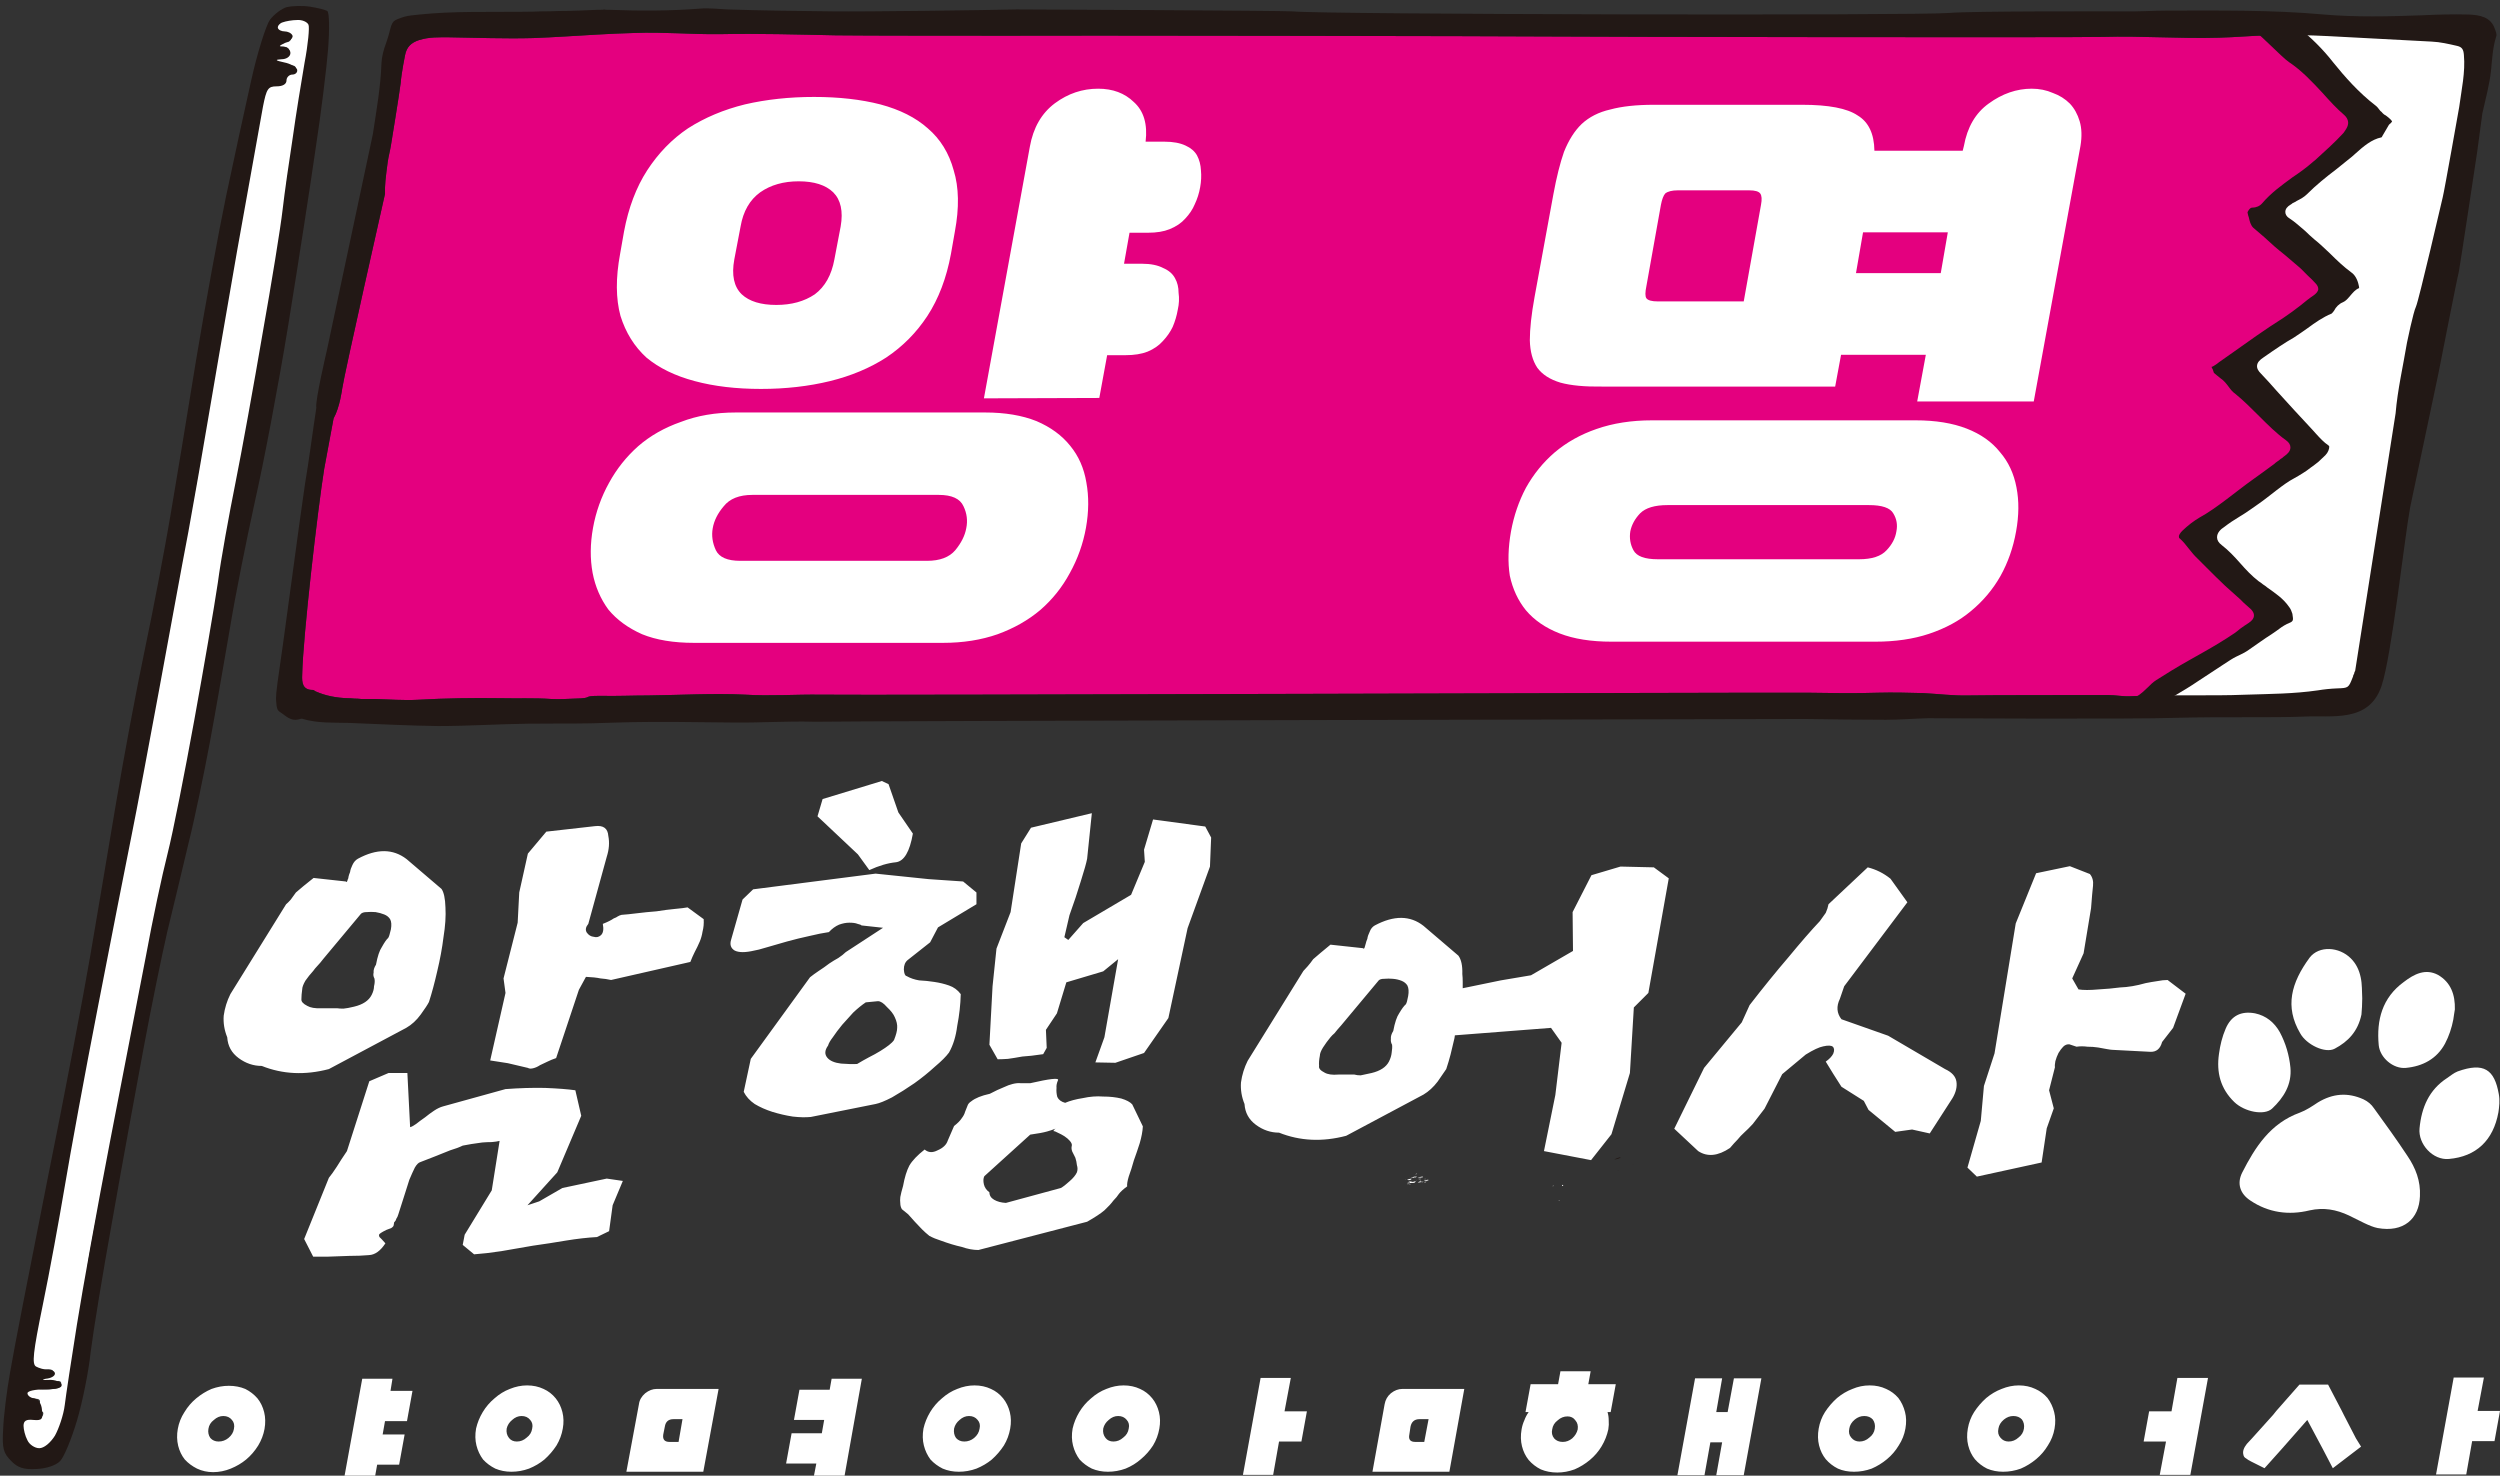 <svg version="1.2" xmlns="http://www.w3.org/2000/svg" viewBox="0 0 637 376" width="637" height="376">
	<rect x="0" y="0" width="637" height="376" fill="#333333" stroke="none"/>
	<title>양명 암행어사 로고-svg</title>
	<style>
		.s0 { fill: #ffffff } 
		.s1 { fill: #221815 } 
		.s2 { fill: #e4007f } 
	</style>
	<path id="Layer" class="s0" d="m6.4 358.2c-0.1 0.6 0.2 0.8 0.5 0.9q0.3 0.2 0.7 0.3 0.3 0.1 0.7 0.2 0.4 0 0.8 0 0.3 0 0.7 0c0.8-0.1 1.4 0 1.2 0.8-0.2 0.8-0.8 1-1.6 0.9q-1.2-0.1-2.3-0.3c-1.4-0.2-1.6-0.1-1.8 1.1-0.2 0.6-0.4 1.3 0 1.8 0.6 0.7 0.6 1.6 0.9 2.4q0.3 1 0.9 2.1c1.1 1.6 4.9 1.3 6.3-0.5 1.4-1.7 2.2-3.5 2.7-5.4 0.7-3 1.1-6 1.4-9q0.3-2.7 0.8-5.4 1.5-8.6 3-17.1c0.7-3.7 0.7-7.3 1.4-10.9 0.9-4.4 1.5-8.8 2.6-13.2 0.9-3.8 8.7-41.6 9-45.5 0.1-2.4 0.6-4.8 1-7.2 1.2-6.5 3.2-13 4-19.5 1-6.9 2.9-13.7 4.7-20.6 0.8-3.2 1.6-6.4 2.2-9.5 1.4-6.9 4.9-27.3 6.2-34.1 1.1-6.1 2.5-15.1 3.5-21.2 0.5-3.3 1.2-11 2.1-14.2 1.4-5.8 1.9-11.5 3.6-17.2 0.5-1.7 0.8-3.3 1-5 0.7-6.4 1.9-12.8 3.2-19.2 1.4-6.5 5.9-33 6.8-39.5 0.4-2.7 0.3-5.3 0.5-8 0.2-1.8 0.8-3.6 1.2-5.5 0.7-4.4 1.5-8.9 1.9-13.3 0.4-4.6 1.7-9.2 2.3-13.8 0.2-1.9 0.9-3.7 0.8-5.6 0-1.4-0.1-2.5-1.3-2.9-1.7-0.6-3.6-0.7-5.5-0.2-1 0.2-2.5 2.4-2.3 3.2 0.2 0.3 0.5 0.4 0.9 0.5q0.9 0 1.9 0.1c0.9 0 1.4 0.4 1.2 1.2-0.3 0.8-1 1-1.8 0.8-0.5-0.2-1-0.3-1.5-0.4-0.4 0-0.9-0.1-1.1 0.4-0.2 0.5 0.1 0.7 0.5 0.9 0.5 0.3 1.2 0.3 1.9 0.3 1.1 0 1.7 0.6 1.5 1.5-0.3 1.1-1.3 0.8-2.1 0.8q-0.5 0-1.1-0.1c-1-0.1-1.3 0.4-1.4 1.2q-0.1 0.9 0.9 1.2c1.3 0.4 2.6 0.3 4 0.2 0.8-0.1 1.5 0.1 1.4 1 0 0.8-0.8 1-1.6 1.2-0.7 0.1-1.3 0-2-0.2q-1-0.2-2.1-0.4c-0.3-0.1-0.7-0.2-1 0.2-0.3 0.5 0.1 0.7 0.5 0.8 0.8 0.3 1.8 0.2 2.6 0.3 0.7 0.1 1 0.4 0.8 1-0.1 0.6-0.6 0.8-1.2 0.8q-0.3 0-0.5-0.1-0.3 0-0.6 0-0.3-0.1-0.5-0.1-0.3 0-0.6-0.1c-0.8-0.1-1.3 0.1-1.4 0.9q-0.1 0.4-0.2 0.9c-1.4 4.9-2 9.7-2.8 14.5-1.1 6-2.4 12-3.2 18-0.6 4.4-1.6 8.8-2.3 13.2-1.2 7.6-6.3 35.2-7.9 42.8-0.1 0.7-0.2 1.3-0.2 1.9-0.3 6.2-1.6 12.4-2.8 18.5-0.7 3.3-1.6 6.5-2.1 9.8-1 7.2-3.7 21.6-5.2 28.8-1.1 5.3-4.3 24.3-5.5 29.6-1.1 5.1-1.5 10.2-3.2 15.3-0.7 2.4-1.2 4.8-1.4 7.2-0.7 6.9-2.5 13.8-3.7 20.6-0.8 4.2-1.9 8.4-2.7 12.6-1 5.2-8.3 44.4-9.2 49.5-0.3 2.2-0.6 4.4-1 6.5-0.1 0.5-0.4 3.2-0.6 3.9-0.6 3.5-1.3 7.1-2 10.7-1.3 6.6-3.1 13.3-4.1 20-0.3 1.7 0.1 2.3 2 2.6 0.9 0.2 1.8 0.1 2.7 0 0.8 0 1.3 0.3 1.2 1-0.2 0.7-0.7 1-1.5 1-1.2 0-2.4-0.1-3.5-0.3-0.4-0.1-0.8-0.3-1.3 0.3 0.7 0.9 1.9 1.1 3.2 1.1 1.3-0.1 2.6 0.3 4-0.1 0.5-0.1 1.1 0 1.1 0.6 0.1 0.5-0.3 1-0.9 1.2-0.4 0.1-0.8 0.2-1.2 0.2-1.8 0.3-3.6 0.1-5.3-0.2-1.4-0.3-1.6-0.2-1.6 1.1-0.1 0.8 0.3 1.3 1.2 1.4q0.7 0.1 1.3 0.2c0.9 0 1.3 0.4 1 1.2-0.2 0.8-0.9 0.6-1.5 0.6-0.7-0.1-1.4-0.3-2.2 0z"/>
	<path id="Path 0" fill-rule="evenodd" class="s1" d="m79 1.7c1.9 0.3 3.9 0.8 4.4 1.1 0.5 0.4 0.6 4.5 0.2 9.7-0.4 5-1.8 16.4-3.2 25.5-1.3 9.1-4.4 29.1-6.9 44.5-2.5 15.4-6.4 35.9-8.6 45.5-2.1 9.6-5 24-6.3 32-1.4 8-3.6 21-5.1 29-1.5 8-3.9 19.7-5.5 26-1.5 6.3-3.9 16.4-5.4 22.5-1.4 6.1-4.1 19.3-6 29.5-1.9 10.2-5.5 29.8-7.9 43.5-2.5 13.8-5 29.1-5.6 34-0.5 4.9-2.1 12.8-3.5 17.5-1.4 4.7-3.3 9.3-4.3 10.3-1.1 1.1-3.5 1.9-6 2-3.2 0.2-4.8-0.3-6.5-2.1-1.9-1.9-2.3-3.1-2-8 0.1-3.1 0.9-9.8 1.8-14.7 0.8-4.9 5.1-26.8 9.4-48.5 4.4-21.7 9.3-47.6 11-57.5 1.7-9.9 4.6-27.2 6.5-38.5 1.9-11.3 5.2-29.1 7.4-39.5 2.2-10.4 5.1-25.8 6.5-34 1.4-8.3 4.4-26.3 6.6-40 2.3-13.8 5.7-32.4 7.6-41.5 1.9-9.1 4.8-22.3 6.4-29.5 1.6-7.2 3.8-14.1 4.8-15.5 1-1.3 2.9-2.8 4.3-3.2 1.3-0.3 4-0.4 5.9-0.1zm-8.2 5.4c0.1 0.5 0.9 0.9 1.7 0.9 0.8 0 1.7 0.4 2 1 0.3 0.5-0.5 1.4-1.8 1.9-1.7 0.8-1.8 1-0.5 1 1 0.1 1.8 0.8 1.8 1.6 0 0.9-1 1.6-2.3 1.6-1.7 0.1-1.6 0.3 0.7 0.8 1.6 0.3 3.1 1.2 3.3 1.8 0.2 0.7-0.4 1.3-1.2 1.3-0.8 0-1.5 0.7-1.5 1.5 0 0.9-0.9 1.5-2.5 1.5-2.2 0-2.6 0.6-3.5 5.2-0.5 2.9-3.5 19.5-6.6 36.8-3 17.3-6.4 36.9-7.5 43.5-1.1 6.6-3.3 19.2-4.9 28-1.7 8.8-5 27-7.5 40.5-2.5 13.5-5.6 30.1-7 37-1.4 6.9-5.2 26.3-8.5 43.3-3.3 16.9-7.1 37.6-8.5 46-1.4 8.3-3.9 22-5.6 30.2-2.5 12.2-2.8 15.1-1.7 15.7 0.7 0.4 2.1 0.8 3 0.8 1 0 1.8 0.4 1.8 1 0 0.6-1 1.2-2.3 1.3-1.2 0.2-0.9 0.4 0.7 0.3 1.6-0.1 3.1 0.5 3.3 1.2 0.2 0.8-1.1 1.2-4.2 1.2-2.5 0-4.5 0.4-4.5 1 0 0.6 0.8 1.2 1.7 1.3 1.1 0.2 1.9 1.4 2 3 0.3 2.3 0 2.7-2.2 2.5-1.8-0.2-2.5 0.2-2.5 1.5 0 0.9 0.4 2.6 1 3.7 0.5 1.1 1.9 2 3 2 1.2 0 2.8-1.3 4-3.2 1-1.8 2.2-5.3 2.5-7.8 0.3-2.5 1.7-11.7 3.1-20.5 1.4-8.8 5.2-29.9 8.5-47 3.3-17.1 7.4-38.2 9.1-47 1.6-8.8 4.1-20.5 5.5-26 1.4-5.5 4.4-20.8 6.8-34 2.4-13.2 5.1-28.9 6-35 0.8-6.1 2.9-17.5 4.5-25.5 1.6-8 4.7-25.1 6.9-38 2.3-12.9 4.6-27.1 5.1-31.5 0.5-4.4 1.7-12.7 2.6-18.5 0.8-5.8 2.2-14.3 3-19 0.9-4.7 1.3-9.1 1-9.7-0.3-0.7-1.6-1.3-2.9-1.2-1.2 0-2.9 0.3-3.7 0.6-0.7 0.2-1.3 0.9-1.2 1.4z"/>
	<path id="Layer" class="s2" d="m615.6 78.1c0.7-1.5 6.8-27.8 6.8-27.8 0.4-1.5 4.2-23 4.2-23 0.6-4.5 1.6-8.9 1.2-13.3-0.1-1.3-0.4-2-1.7-2.3-2.2-0.5-4.3-1-6.5-1.1q-13.2-0.7-26.4-1.4-7.6-0.4-15.3-0.2c-4.2 0.1-8.3 0.5-12.5 0.6-10 0.3-19.7-0.5-29.7-0.2-7.9 0.2-132.4 0-140.3-0.1-7.5-0.1-131.4-0.3-138.9-0.2-7 0-36.6 0-43.5-0.1-9.8-0.2-19.6-0.5-29.5-0.3-7.3 0.1-14.5-0.6-21.9-0.3-6.1 0.2-3.2 0.1-9.3 0.4-5.5 0.3-11 0.7-16.5 0.9-7.2 0.2-14.3-0.1-21.4-0.2-2.5 0-5-0.1-7.6 0.7-2.1 0.7-3.2 1.8-3.6 3.9 0 0-0.9 4.4-1.1 7-0.3 2.6-2.5 16-2.5 16-0.2 1.3-0.6 2.7-0.8 4.1 0 0-0.7 5-0.7 6.6v1.6c0 0-10.5 46.5-10.9 49.6 0 0-0.6 4.8-2.2 7.6l-2.4 12.9c-1.6 10-5.4 42.6-5.6 52.4-0.1 2.1 0.1 3.9 2.7 3.9 0.3 0 0.5 0.3 0.8 0.4 2.5 1.1 5.2 1.6 8 1.7q0.9 0 1.8 0.1 0.9 0 1.7 0.1 0.9 0 1.8 0 0.9 0 1.8 0c3.6 0.1 7.2 0.4 10.9 0.2 7.1-0.4 14.1-0.5 21-0.4 4.3 0.1 8.7-0.1 12.9 0.2 2 0.1 4.1 0 6.1-0.1 5.2-0.1 1.3-0.7 6.5-0.7 4.1 0.1 8.2-0.1 12.3-0.1 8.2-0.1 16.5-0.6 24.6-0.2 6.4 0.4 12.9-0.1 19.3 0 7.2 0.2 243.9-0.6 251.1-0.5 6.1 0.1 12.2 0.2 18.3 0 3.8-0.1 7.6 0 11.4 0.1 3.9 0.2 7.7 0.7 11.6 0.6 3.1-0.1 32.6-0.1 35.7-0.1 1.8 0 3.6 0.4 5.5 0.3 9.9-0.5 19.7 0 29.6-0.4 6-0.2 12-0.2 18.2-1.1q2.4-0.4 4.9-0.5c2.9-0.1 2.9-0.1 4-2.9q0.1-0.2 0.1-0.4 0.1-0.2 0.2-0.4 0.1-0.2 0.1-0.4 0.1-0.2 0.2-0.4l10.3-65.6c0.5-6 1.9-12 2.9-18 0 0 1.6-7.8 2.3-9.2z"/>
	<path id="Layer" class="s0" d="m577.2 4.4c0 0 52.3 3.1 54.1 3.3 1.7 0.1-5.2 32.5-5.2 32.5l-27.1 138.3-23.1 2.5-32-0.6 35.6-23.3-4.8-7.9-14.6-13.1 30.1-22.2-19.2-23.3 26.2-17.8-19.5-18.9 28.4-22.9z"/>
	<path id="Layer" fill-rule="evenodd" class="s1" d="m586.7 182.6c-7.3 0.3-20.9 0-32.1 0.3-11.3 0.4-63.3 0.1-63.3 0.1-3.6 0.1-7.2 0.4-10.8 0.4-6.8 0-13.6-0.1-20.5-0.2-7.4 0-244.3 0.5-251.8 0.7-0.3 0-0.5 0-0.8 0-6.8-0.2-13.8 0.3-20.7 0.2-9.8-0.1-19.5-0.3-29.3 0-10.7 0.4-12.3 0.2-23 0.3-7.5 0.1-15.2 0.6-22.7 0.6-7.7-0.1-15.2-0.5-22.8-0.8-4-0.1-8 0.1-11.7-1-0.2-0.1-0.5-0.1-0.7 0-2.5 0.8-3.7-0.9-5.2-1.8-0.8-0.5-0.8-1.4-0.9-2.3-0.2-1.6 0.1-3.4 0.3-5.1 1.4-9.2 5.6-41.3 7-50.6 1.1-6.5 1.9-13 2.9-19.5-0.4-1.5 2.7-14.7 2.7-14.7l11.7-55c0.9-6 2-12.1 2.2-18.2 0.1-1.6 0.5-3.2 1.1-4.8 0.3-1 0.7-2 0.9-2.9 0.8-3.1 0.8-3 3.7-4 1.3-0.4 2.6-0.4 4-0.6 8.8-0.9 17.5-0.6 26.2-0.7q2.4 0 4.7-0.1 2.4 0 4.8-0.1 2.4 0 4.8-0.1 2.4-0.1 4.8-0.2c1.1 0 1.6 0 1.7-0.1 0.2 0.1 0.7 0.1 1.4 0.1 7.6 0.3 15.3 0.3 23-0.3 2.4-0.2 4.7 0.1 7 0.2 9 0.3 18 0.4 27 0.5 8 0.1 38.6-0.3 46.7-0.5 2.8 0 67.7 0.3 70.4 0.5 7.4 0.8 159.5 1.1 167.2 0.4 6-0.5 38.3-0.4 44.2-0.4 3.8 0.1 7.7-0.2 11.5-0.2 13.3 0 26.7-0.2 39.8 1 8.2 0.7 16.6 0.5 25 0.2 4-0.2 7.9-0.3 11.8-0.2 2.9 0.1 5.8 0.6 6.8 3.7 0.2 0.6 0.6 1.3 0.3 2-0.9 2.9-1 5.8-1.3 8.7-0.4 3.6-1.4 7.2-2.2 10.8l-1.3 9.7c0 0-4.4 29.3-4.7 30.7-0.4 1.4-5.2 25.9-5.2 25.9l-7.2 34.1c-1.4 7.5-4.7 37.9-7.3 45.5-3.2 9.5-12.7 7.4-20.1 7.8zm28.9-104.5c0.7-1.5 6.8-27.8 6.8-27.8 0.4-1.5 4.2-23 4.2-23 0.6-4.5 1.6-8.9 1.2-13.3-0.1-1.3-0.4-2-1.7-2.3-2.2-0.5-4.3-1-6.5-1.1q-13.2-0.7-26.4-1.4-7.6-0.4-15.3-0.2c-4.1 0.1-8.4 0.5-12.5 0.6-10 0.3-19.7-0.5-29.7-0.2-7.9 0.2-132.4 0-140.3-0.1-7.5-0.1-131.4-0.3-138.9-0.2-7 0-36.6 0-43.5-0.1-9.8-0.2-19.6-0.5-29.5-0.3-7.3 0.1-14.5-0.6-21.9-0.3-6.1 0.2-3.2 0.1-9.3 0.4-5.5 0.3-11 0.7-16.5 0.9-7.2 0.2-14.3-0.1-21.4-0.2-2.5 0-5-0.1-7.6 0.7-2.1 0.7-3.2 1.8-3.6 3.9 0 0-0.9 4.4-1.1 7-0.3 2.6-2.5 16-2.5 16-0.2 1.3-0.6 2.7-0.8 4.1 0 0-0.7 5-0.7 6.6v1.6c0 0-10.5 46.5-10.9 49.6 0 0-0.6 4.8-2.2 7.6l-2.4 12.9c-1.6 10-5.4 42.6-5.6 52.4-0.1 2.1 0.1 3.9 2.7 3.9 0.3 0 0.5 0.3 0.8 0.4 2.5 1.1 5.2 1.6 8 1.7q0.9 0 1.8 0.1 0.9 0 1.7 0.1 0.9 0 1.8 0 0.9 0 1.8 0c3.6 0.1 7.2 0.4 10.9 0.2 7.1-0.4 14.1-0.5 21-0.4 4.3 0.1 8.7-0.1 12.9 0.2 2 0.1 4.1 0 6.1-0.1 5.2-0.1 1.3-0.7 6.5-0.7 4.1 0.1 8.2-0.1 12.3-0.1 8.2-0.1 16.5-0.6 24.6-0.2 6.4 0.4 12.9-0.1 19.3 0 7.2 0.2 243.9-0.6 251.1-0.5 6.1 0.1 12.2 0.2 18.3 0 3.8-0.1 7.6 0 11.4 0.1 3.9 0.2 7.7 0.7 11.6 0.6 3.1-0.1 32.6-0.1 35.7-0.1 1.8 0 3.6 0.4 5.5 0.3 9.9-0.5 19.7 0 29.6-0.4 6-0.2 12-0.2 18.2-1.1q2.4-0.4 4.9-0.5c2.9-0.1 2.9-0.1 4-2.9q0.1-0.2 0.1-0.4 0.1-0.2 0.2-0.4 0.1-0.2 0.1-0.4 0.1-0.2 0.2-0.4l10.3-65.6c0.5-6 1.9-12 2.9-18 0 0 1.6-7.8 2.3-9.2zm-202.8 217c-0.2-0.1-0.4 0.2-0.7 0.2-0.2 0.1-0.5 0.1-0.8 0.1q0.7-0.3 1.3-0.5 0 0 0.1 0 0.1 0 0.1 0 0 0 0.1 0.1 0 0.1-0.1 0.1zm-0.4 3.1c-0.1 0.1-0.1 0-0.2 0q0.1 0 0.2 0zm3.6-1.4h0.2q-0.1 0.1-0.2 0zm-3.9 1.4zm0.5-2.5h0.1z"/>
	<path id="Layer" fill-rule="evenodd" class="s0" d="m359 300.7q-0.2 0-0.4-0.1c0-0.1 0.1-0.1 0.2-0.1 0.2-0.1 0.5-0.1 0.8-0.2 0 0 0 0.1 0.1 0.1q-0.3 0.3-0.7 0.3zm1.3 0.7c-0.4 0-0.9 0-1.4 0.1-0.1 0-0.2 0.1-0.3-0.1q0.3-0.1 0.7-0.1c-0.1-0.2-0.1-0.2-0.2-0.2q-0.1 0.1-0.2 0c0.2-0.1 0.2-0.1 0.3-0.1 0.1 0.1 0.3 0 0.5 0q0.1-0.1 0 0c-0.1 0.2 0 0.2 0.1 0.2q0.1-0.1 0.2-0.1 0.1 0 0.2 0 0.1 0 0.1 0 0.1-0.1 0.2-0.1c0.1 0 0.2 0 0.3 0.1q-0.1 0-0.1 0c-0.2 0.2-0.2 0.2-0.4 0.3zm-1 0.4q0 0-0.1 0 0 0-0.1 0 0 0 0.1-0.1 0 0 0.1 0 0 0 0.1 0 0 0-0.1 0.1zm-0.6 0q0 0 0.1 0 0 0 0 0.1 0 0-0.1 0 0 0 0-0.1zm-0.2-0.1q0-0.1 0-0.1 0 0 0.1 0-0.1 0.1-0.1 0.1zm-0.5-1.1l0.1-0.1q0 0 0 0.1 0 0-0.1 0zm2.4-0.8c0.2 0 0.3 0 0.5 0q0.1 0 0.1 0.1 0 0-0.1 0-0.1 0.1-0.2 0.1 0 0-0.1 0-0.1 0-0.1 0-0.1 0-0.2 0 0 0-0.1 0.1h-0.1c-0.2-0.1-0.3 0-0.5 0q0-0.1 0.1-0.1 0.4-0.1 0.7-0.2zm-1.1 0.3q-0.1 0.1-0.1 0 0.1 0 0.1 0zm1.3-0.9c0.2-0.1 0.3-0.2 0.5-0.1-0.2 0.1-0.3 0.1-0.5 0.1zm0.3 1.6v-0.1q0.1 0.1 0.1 0.1-0.1 0-0.1 0zm2.4 0.1q-0.1 0-0.2 0c-0.1 0.1-0.1 0.1-0.2-0.1 0.3 0 0.6-0.2 0.9-0.2 0.1 0 0.2 0 0.2 0.1-0.2 0.1-0.4 0.2-0.7 0.2zm0.2 0.2c-0.3 0.2-0.3 0.2-0.7 0.1 0.3-0.1 0.5-0.1 0.7-0.1zm-0.2-0.7c-0.2 0.1-0.2 0.1-0.4 0 0 0 0.1 0 0.2 0q0.1 0 0.1 0c0 0 0.1-0.1 0.1 0zm-1.2 0.8c-0.3 0.1-0.6 0.1-0.9 0.1 0.4-0.2 0.5-0.3 0.9-0.3 0.1 0 0.1 0.1 0.1 0.2q0 0 0 0 0 0-0.1 0zm0.1 0q0 0 0 0zm0.5-0.1c-0.2 0.2-0.3 0.1-0.5 0.1 0.2 0 0.3-0.2 0.5-0.1zm-1.5-1c0.2-0.1 0.4-0.2 0.6-0.2 0.2 0 0.3-0.1 0.5-0.1 0.2 0 0.3 0 0.3 0.1-0.1 0.1-0.2 0.1-0.3 0.1-0.4 0.1-0.7 0-1.1 0.1zm0.1 0.3c0.3 0 0.6-0.1 0.8 0-0.2 0.1-0.5 0.1-0.8 0zm0.5 0.3h0.3c-0.1 0.1-0.1 0.1-0.3 0zm35.6 5.3q-0.1 0-0.2 0 0-0.1 0-0.1c0-0.1 0-0.1 0.1 0q0 0 0.1 0.1zm-1.5-3.9q-0.1 0.1-0.1 0.1c0 0-0.1 0.1-0.2 0 0.1-0.1 0.2-0.1 0.3-0.1zm2.1-0.1q0 0 0.1-0.1 0 0 0.1 0 0 0 0 0.1 0 0 0.1 0 0.1 0.1-0.1 0.2c-0.2 0-0.2 0-0.2-0.2zm207.8 10.9c-2-0.4-4.6-1.9-7.3-3.2-3.2-1.5-6.4-2.1-10-1.3-5.3 1.3-10.5 0.6-15.1-2.5-2.6-1.7-3.5-4.3-2.1-7.1 3.3-6.5 7.2-12.6 14.7-15.3 1.6-0.6 3.1-1.6 4.6-2.6 3.8-2.3 7.6-2.6 11.6-0.8q1.7 0.8 2.7 2.3c2.9 4 5.8 8 8.5 12.1 2.1 3.1 3.4 6.4 3.2 10.3-0.2 5.8-4.2 9.3-10.8 8.1zm-4.1-54.4c-0.9 4.3-3.4 6.9-6.8 8.7-2.4 1.3-7.2-1-8.8-3.9-4-6.8-2.3-12.9 2.4-19.3 2.4-3.1 7.5-2.8 10.5 0.2 1.3 1.3 2.1 2.9 2.5 4.8 0.4 1.8 0.3 3.6 0.4 5.4 0 1.5-0.1 2.9-0.2 4.1zm-27.1-0.3c2.8 0.6 4.9 2.3 6.3 4.8 1.5 2.8 2.4 5.9 2.7 9 0.4 4.3-1.7 7.7-4.7 10.5-2 1.8-7 0.8-9.6-1.7-3.5-3.4-4.6-7.5-3.9-12.3 0.3-2.2 0.8-4.3 1.7-6.4q2.1-4.9 7.5-3.9zm50.5 1.6c-0.4 2.1-1.1 4.2-2.1 6.1-2.1 3.9-5.7 5.8-10 6.2-3.2 0.3-6.6-2.6-6.9-5.8-0.6-6.4 0.9-12.1 6.4-16.1 2.6-2 5.5-3.5 8.7-1.8 3.3 1.9 4.4 5.1 4.3 8.8-0.1 0.8-0.3 1.7-0.4 2.6zm11.5 23.6c-1.3 7.2-5.7 11.3-12.6 11.9-4.1 0.4-7.9-3.8-7.5-7.8 0.5-5.3 2.4-9.8 7-12.8 0.9-0.6 1.7-1.3 2.7-1.7 6.7-2.4 9.4-0.5 10.5 5.8 0.3 1.6 0.1 3.2-0.1 4.6zm-278.1 17.9zm0.4-2.3zm-0.5 2.3q0 0 0.1 0-0.1 0-0.1 0 0 0 0 0.1 0-0.1 0-0.1zm0.3-2.3h-0.1zm0.3 2.8zm-1.2-0.6q0 0 0-0.1zm1.6-2.2q-0.1 0-0.1 0 0 0 0.1 0zm0.3 0q0.1 0 0 0zm-0.1 1.1q0 0-0.1 0zm0 0zm-0.2 1.6zm4.1-1.6q-0.1 0-0.1 0 0 0 0.1 0zm0 0zm0 0zm0 0zm-2.5 0.5q-0.1 0-0.1 0 0 0 0.1 0zm2.8 0.7q0.1 0 0 0zm-0.2-1.3q-0.1 0-0.1 0 0.1 0 0.1 0zm-0.8 0.4h-0.1zm0-0.4q0 0 0.1 0 0 0-0.1 0zm32.3 2.8q0 0 0.1 0zm1.9-4.2v0.1zm-32.6 2.8h-0.1zm-44.5 16.4zm0.3 0zm43.8-16.3h-0.1q0.1 0 0.1 0zm0.3 0zm-64.7 18.1q0 0 0-0.1 0 0.1 0 0.1zm0 0h-0.1q0 0 0.1 0zm16.6-27q0 0 0-0.1 0-0.1 0-0.1 0 0.1 0 0.2zm-0.2 0.2q0.1 0 0.1 0v-0.1 0.1zm0.1-0.2zm-0.2 0.3zm0.1 0zm0-0.1zm13.5-1.5zm28.8-10.4zm-45.6 16.6zm-0.1 0.1zm5.6 20.8zm48.6-40.4zm-3.4 1.5h0.1zm-0.1 0zm-24.6 33.9q0 0 0.1 0zm58.1-14.8zm-67.6-7.3v-0.1q0 0 0 0.1zm27.8 2.1zm0 0.1zm22.2-81.7h0.1q0 0-0.1 0zm-0.4 0.2zm0.2-0.1zm-0.1 0zm-9.5 22zm-0.1-0.1zm-56.4 86.1zm23.4-4.8zm0 0.1h-0.1zm23.1-13.6zm18 9.3zm11.4-9.8zm4-5.1zm0 0.2zm-18.3 15.1h0.1zm24.4-5.7zm-2.2-7.3zm-40-5.5zm-41.1-0.4h0.1q0 0-0.1 0zm0.4 26.3zm81.1-9.7z"/>
	<path id="양  명" fill-rule="evenodd" class="s0" d="m151.1 134.5q1.1-6.1 4.1-11.5 2.9-5.3 7.4-9.3 4.6-4 10.9-6.2 6.2-2.4 14-2.4h63.5q7.6 0 13.1 2.2 5.4 2.3 8.6 6.3 3.2 3.9 4.1 9.3 1 5.4-0.1 11.6-1.1 6.1-4.1 11.5-2.9 5.4-7.5 9.4-4.6 3.9-10.9 6.2-6.3 2.2-13.9 2.2h-63.5q-7.8 0-13.2-2.2-5.4-2.4-8.6-6.3-3-4.1-4-9.3-1-5.4 0.1-11.5zm42.8-35.4q-9.5 0-16.9-2-7.5-2-12.3-6-4.6-4.2-6.6-10.6-1.8-6.6-0.1-15.8l1-5.7q1.7-9.1 5.9-15.6 4.3-6.6 10.4-10.7 6.4-4.1 14.5-6.1 8.2-1.9 17.6-1.9 9.5 0 16.9 1.9 7.5 2 12.1 6.1 4.8 4.1 6.6 10.7 2 6.5 0.3 15.6l-1 5.7q-1.7 9.2-6 15.8-4.2 6.4-10.5 10.6-6.2 4-14.3 6-8.2 2-17.6 2zm56.8 2.4l11.7-64.1q1.3-7.3 6.4-11.1 5-3.7 11-3.7 5.6 0 9.1 3.4 3.8 3.4 3 10.1h4.8q3.3 0 5.4 1 2 0.9 2.9 2.5 0.9 1.7 1 3.8 0.2 2.1-0.2 4.3-0.4 2.3-1.4 4.4-0.8 1.9-2.4 3.6-1.5 1.7-4 2.7-2.2 0.9-5.5 0.9h-4.7l-1.4 7.9h4.6q3.3 0 5.4 1.1 2.1 0.9 3 2.6 0.9 1.6 0.9 3.7 0.3 2.1-0.2 4.3-0.4 2.3-1.3 4.4-0.9 1.9-2.5 3.6-1.5 1.7-3.9 2.7-2.3 0.9-5.6 0.9h-4.7l-2 10.9zm-69.1 33.1q-0.5 2.8 0.8 5.6 1.3 2.7 6.2 2.7h47.6q4.9 0 7.2-2.7 2.3-2.8 2.8-5.6 0.6-2.9-0.7-5.6-1.3-2.9-6.3-2.9h-47.5q-5 0-7.3 2.9-2.3 2.7-2.8 5.6zm16.2-56.9q5.8 0 9.8-2.7 3.9-2.9 5-8.9l1.6-8.4q1-5.8-1.9-8.7-2.9-2.8-8.8-2.8-5.8 0-9.8 2.8-4 2.9-5 8.7l-1.6 8.4q-1.1 6 1.9 8.9 2.9 2.7 8.8 2.7zm290.7 24.6l2.2-11.9h-21.6l-1.5 8.1h-59.3q-6.7 0.1-10.7-1-4-1.2-5.9-3.8-1.8-2.7-1.9-7 0-4.4 1.2-11l4.8-26.2q1.2-6.5 2.7-10.8 1.8-4.5 4.5-7.1 2.9-2.7 7.3-3.7 4.4-1.2 11.1-1.2h37.8q10.1 0 14.1 2.7 4.2 2.5 4.3 9h22.5l0.3-1.2q1.3-7.2 6.3-10.8 5.2-3.8 11-3.8 2.9 0 5.4 1.1 2.5 0.9 4.3 2.7 1.7 1.8 2.5 4.5 0.8 2.7 0.2 6.3l-11.9 65.1zm-10.7 61.2h-67.2q-7.8 0-13.2-2.1-5.4-2.1-8.6-5.9-3-3.7-4.1-8.8-0.8-5.1 0.3-11.3 1.1-6 3.8-11.1 2.9-5.2 7.3-9 4.6-3.9 10.7-6 6.3-2.2 14.1-2.2h67.2q7.6 0 13 2.1 5.4 2.1 8.5 6 3.2 3.7 4.2 9 1 5.1-0.1 11.2-1.1 6.2-4 11.4-2.9 5.1-7.5 8.9-4.4 3.7-10.7 5.8-6 2-13.7 2zm-55.4-21h51.3q4.9 0 7-2.3 2.1-2.2 2.5-4.8 0.5-2.5-0.8-4.6-1.2-2.1-6.2-2.1h-51.3q-4.9 0-7 2.1-2 2.1-2.5 4.6-0.4 2.6 0.8 4.8 1.2 2.3 6.2 2.3zm0.8-90.3l-3.7 20.7q-0.5 2.4 0 3.1 0.6 0.8 2.9 0.8h21.9l4.4-24.6q0.4-2.1-0.2-2.9-0.6-0.8-2.8-0.8h-18.2q-2.2 0-3.2 0.8-0.7 0.8-1.1 2.9zm51.5 7l-1.8 10.4h21.6l1.8-10.4z"/>
	<path id="암행어사" fill-rule="evenodd" class="s0" d="m79.9 223.7l8.2 0.9q0.3 0.4 0.5-0.5 0.2-0.3 0.2-0.7 0.1-0.5 0.4-1.2 0.1-0.8 0.6-1.8 0.5-1.1 1.4-1.6 7.2-3.9 12.4 0.1l8.9 7.6q0.9 1.3 1 4.7 0.2 3.3-0.5 7.6-0.5 4.1-1.6 8.7-1 4.4-2.1 7.8-0.5 1-2.1 3.2-1.6 2.2-3.7 3.4l-19.7 10.5q-9.1 2.4-17.1-0.8-3.2 0-5.9-2-2.7-2-2.9-5.3-1.1-2.7-0.9-5.5 0.4-2.9 1.7-5.5l14.2-22.9q0.5-0.4 1.2-1.2 0.6-0.8 1.3-1.8 1.6-1.4 4.5-3.7zm78.8 77.2l-2.6 6.2-0.9 6.6-3.1 1.5q-3.6 0.2-7.9 0.9-4.1 0.7-8.4 1.3-4.1 0.7-8.1 1.4-4 0.6-6.9 0.8l-2.9-2.4 0.5-2.6 6.9-11.3 2-12.6q-0.8 0.2-2 0.3-1.1 0-2.4 0.1-1.4 0.2-2.8 0.4-1.2 0.2-2.2 0.4-0.6 0.3-1.4 0.6-0.7 0.2-1.8 0.6l-4 1.6-3.6 1.4q-0.7 0.2-1.4 1.4-0.6 1.2-1.4 3.1-0.6 1.9-1.3 4.1-0.7 2.3-1.5 4.7-0.2 0.7-0.5 1.1-0.1 0.2-0.2 0.5-0.2 0.3-0.4 0.5 0 0.3-0.1 0.7 0 0.3-0.6 0.7-0.6 0.2-1.3 0.5-1.8 0.9-1.8 1.2-0.1 0.3 0.1 0.6l0.6 0.6q0.2 0.2 0.9 1-1.9 2.9-4.2 3-2.2 0.2-5 0.2-2.9 0.1-5.6 0.2-2.7 0-3.6 0l-2.3-4.5 6.3-15.6q0.9-1.1 2-2.8 1.1-1.8 2.6-4l5.7-17.8 4.9-2.1h4.8l0.7 13.8q0.5-0.1 1.5-0.8 1-0.8 2.3-1.7 1.1-0.9 2.3-1.7 1.2-0.8 2.3-1.1l15.9-4.4q5.3-0.4 10.1-0.3 4.9 0.2 7.7 0.6l1.5 6.5-6.1 14.4-7.6 8.4 3-1 5.9-3.4 11.3-2.4zm17.2-55.8l-20.2 4.6q-1.3-0.3-2.7-0.4-1.4-0.3-3.7-0.4l-1.8 3.3-5.8 17.4q-1.2 0.4-2.2 0.9-1 0.5-1.9 0.9-0.9 0.6-1.8 0.8-0.8 0.2-1.3-0.1l-5.1-1.2-4.5-0.7 3.9-17.2-0.5-3.7 3.6-14.2 0.4-7.7 2.2-9.9 4.7-5.6 12.4-1.4q3.2-0.4 3.4 2.5 0.5 2.5-0.4 5.3l-4.7 17.1q-1 1.2-0.4 2.2 0.7 1 1.8 1.1 1 0.3 1.8-0.4 0.9-0.8 0.5-2.9 1.8-0.7 2.8-1.4 0.6-0.2 1-0.5 0.5-0.3 1-0.4 1.5-0.1 3.9-0.4 2.4-0.3 5-0.5 2.5-0.4 4.6-0.6 2.2-0.2 3.3-0.4l4.1 3q0.1 1.7-0.3 3.2-0.2 1.3-0.7 2.5-0.6 1.4-1.3 2.7-0.6 1.2-1.1 2.5zm-83.9-12.3l-9.6 11.5-0.8 1q-0.4 0.5-0.9 1-0.4 0.4-0.9 1.1-1.1 1.2-2 2.5-0.8 1.4-0.8 2.2-0.2 1.4-0.2 2.5-0.1 0.9 1.5 1.7 1.2 0.7 3.5 0.6h4.1q0.6 0.1 1.6 0.1 1.1-0.1 2.7-0.5 3.4-0.8 4.5-3 0.6-1.2 0.6-2.2 0.3-1.2 0.1-2-0.4-0.7-0.2-1.5-0.1-0.9 0.6-2 0.6-3.2 1.5-4.5 1-1.8 1.6-2.3 0.3-0.4 0.7-2.2 0.3-1.7-0.2-2.6-0.5-0.8-1.5-1.2-1-0.4-2.2-0.6-1.2-0.1-2.3 0-0.9 0-1.4 0.4zm97.2-3.6l2.7-2.6 31.2-4 13.5 1.4 8.8 0.6 3.4 2.8v3l-9.8 5.9-2 3.8-5.7 4.5q-1 0.8-1 2.4 0.1 1.6 0.7 1.7 1.4 0.8 3.2 1.1 2 0.1 3.9 0.4 2 0.3 3.7 0.9 1.8 0.6 3 2.2-0.1 4-0.9 8.1-0.5 4-2.1 6.8-1.1 1.5-3.6 3.6-2.4 2.2-5.2 4.2-2.9 2-5.7 3.6-2.7 1.4-4.2 1.7l-16.5 3.3q-2 0.2-4.6-0.1-2.6-0.4-5.2-1.2-2.5-0.8-4.5-2-1.9-1.3-2.8-3.1l1.8-8.4 15.1-20.8q1-0.8 2.2-1.6 1.4-0.9 2.7-1.9 1.2-0.8 2.3-1.4 1.2-0.8 1.9-1.5l9.5-6.2-5.5-0.6q-0.1-0.2-1-0.4-0.7-0.3-2.1-0.3-1.2 0-2.6 0.5-1.4 0.6-2.6 1.9-2.1 0.3-5 1-2.8 0.6-5.7 1.4-2.8 0.8-5.2 1.5-2.3 0.7-3.1 0.8-3.4 0.8-5 0-1.5-0.9-0.9-2.8zm34.5 25.9l-3.1 0.3q-1.5 1-3.2 2.6-1.4 1.5-2.8 3.1-1.4 1.7-2.4 3.2-1 1.3-1.2 2.1-1.3 1.8-0.2 3.1 1 1.2 3.5 1.5 2.5 0.2 4.1 0.1 1.5-0.9 3-1.7 1.6-0.8 2.9-1.6 1.3-0.8 2.2-1.5 0.9-0.7 1.3-1.3 0.8-2 0.8-3.1 0.1-1.2-0.6-2.7-0.5-1.2-2-2.6-1.3-1.5-2.3-1.5zm2.7-55.3l2.5 7.2 3.7 5.4q-1.2 6.9-4.3 7.3-3.1 0.3-6.8 2l-2.9-4-10.3-9.7 1.3-4.4 15.1-4.6zm36.1 76.2q7.4-1.7 7.1-0.8-0.5 1.1-0.4 2-0.1 1.2 0.2 2.3 0.5 1.1 2 1.5 1.9-0.8 4.5-1.2 2.7-0.6 5.2-0.4 2.5 0 4.6 0.5 2 0.6 2.8 1.5l2.7 5.6q-0.1 1.9-0.8 4.3-0.7 2.2-1.5 4.4-0.6 2.2-1.3 4.1-0.5 1.7-0.4 2.5-1.4 1-2.1 1.9-0.5 0.8-1.4 1.7-0.8 1.1-2.3 2.5-1.4 1.2-4.4 2.9l-27.7 7.2q-2 0-4.3-0.8-2.3-0.5-5.3-1.6-1.6-0.5-2.9-1.2-1-0.8-1.9-1.7-0.9-1-1.8-1.9-0.8-0.9-1.7-1.9-1-0.8-1.6-1.3-0.4-0.7-0.4-1.5-0.1-0.7 0-1.6 0.2-1.1 0.7-2.8 0.6-3.3 1.6-5.2 1.1-1.9 3.9-4.1 1.4 1.2 3.3 0.2 2.1-0.9 2.6-2.5l1.6-3.7q1.3-1 1.9-1.9 0.7-0.9 0.9-1.7 0.3-0.8 0.6-1.5 0.2-0.7 1-1.2 1.5-1.2 4.7-1.9 2.1-1.1 3.4-1.6 1.5-0.7 2.4-0.9 1.2-0.3 2.1-0.2 0.9 0 2.4 0zm5.9 12.2q0.2-0.4 0.4-0.5 0.3-0.2-0.2 0-0.4 0.2-1.8 0.6-1.4 0.4-4.3 0.8l-11.7 10.6q-0.4 0.8-0.1 2.1 0.3 1.2 1.4 2 0 1.2 1.2 1.9 1.2 0.7 3 0.8l14-3.8q0.9-0.5 2.2-1.7 1.4-1.2 1.9-2.3 0.3-0.9 0-1.8-0.1-1-0.4-1.9-0.4-0.8-0.8-1.6-0.3-0.8-0.1-1.5 0.1-0.5-0.5-1.2-0.5-0.6-1.4-1.2-0.8-0.5-1.7-0.9-0.7-0.4-1.1-0.4zm-10.9-55.8l2.7-17.5 2.5-4 15.5-3.7-1.2 11.6q-0.3 1.6-1.6 5.7-1.2 4-2.9 8.7l-1.3 5.6 1 0.7 3.8-4.3 12.2-7.2 3.5-8.4-0.2-3.1 2.3-7.7 13.3 1.8 1.5 2.8-0.3 7.4-5.7 15.7-4.9 22.9-6.2 8.9-7.3 2.5-5.1-0.1 2.3-6.4 3.5-19.9-3.8 3.1-9.4 2.8-2.4 7.9-2.8 4.2 0.2 4.6-0.9 1.6q-1.6 0.2-3 0.4-1.2 0.1-2.3 0.2-2.2 0.4-3.7 0.6-1.5 0.1-2.6 0.1l-2.1-3.7 0.8-14.9 1-9.6zm81.5 8.3l8.3 0.9q0.3 0.4 0.5-0.5 0.1-0.3 0.2-0.7 0.1-0.5 0.4-1.2 0.1-0.8 0.6-1.8 0.4-1.1 1.3-1.6 7.3-3.9 12.4 0.1l8.9 7.6q1.1 1.5 1 4.7 0.1 0.9 0.1 1.9 0 0.8 0 1.7l9.7-2 7.7-1.3 10.7-6.2-0.1-9.9 4.8-9.4 7.4-2.2 8.5 0.2 3.8 2.8-5.2 29.2-3.7 3.7-1 16.7-4.7 15.6-5.2 6.6-12-2.3 2.9-14.3 1.6-13.3-2.7-3.8-24.5 1.9-0.1 0.7q-0.5 2.2-1 4.2-0.5 1.9-1.1 3.7-0.6 0.9-2.2 3.2-1.6 2.1-3.6 3.3l-19.7 10.5q-9.1 2.4-17.1-0.8-3.2 0-5.9-2-2.7-2-2.9-5.3-1.1-2.7-0.9-5.5 0.4-2.9 1.7-5.5l14.2-22.9q0.4-0.4 1.1-1.2 0.7-0.8 1.4-1.8 1.6-1.4 4.4-3.7zm12.3 9.1l-9.6 11.5-0.8 0.9q-0.4 0.5-0.9 1.1-0.5 0.4-1 1-1 1.2-1.9 2.6-0.8 1.3-0.8 2.1-0.3 1.5-0.2 2.6-0.2 0.9 1.4 1.7 1.2 0.7 3.5 0.5h4.1q0.7 0.2 1.6 0.2 1.1-0.2 2.8-0.6 3.3-0.8 4.4-2.9 0.6-1.2 0.7-2.3 0.2-1.2 0.1-2-0.4-0.7-0.3-1.5-0.1-0.9 0.6-2 0.6-3.2 1.5-4.5 1-1.7 1.7-2.3 0.3-0.4 0.6-2.1 0.3-1.7-0.2-2.7-0.5-0.8-1.5-1.2-1-0.4-2.2-0.5-1.1-0.1-2.2 0-1 0-1.4 0.4zm102.8 23.9l-4.5 8.8q-1.8 2.4-3 3.9-1.2 1.3-2.1 2.1-1 0.9-1.8 1.9-0.8 0.8-1.9 2.1-4.6 3.1-8.1 0.8l-6.1-5.7 7.6-15.5 9.6-11.6 2-4.4q5.1-6.6 9.9-12.2 4.7-5.7 8-9.2l1.5-2.1q0.5-1.1 0.7-2.2l10-9.4q3.2 0.8 5.8 2.9l4.3 6-16.1 21.4-1.1 3.2q-1.4 2.9 0.4 5.2l11.9 4.2 14.5 8.5q2.6 1.2 2.9 3.2 0.3 2-1 4.2l-5.8 9-4.5-1-4.3 0.6-6.8-5.6-1.2-2.3-5.7-3.6-2.1-3.3-1.9-3.1q1.4-1 1.9-2 0.5-1.2-0.1-1.8-0.6-0.5-2.4-0.1-1.6 0.3-4.5 2.1zm64.7-51.2l8.6-1.8 5.1 2q1 1.2 0.8 3-0.2 1.7-0.5 5.7l-1.9 11.5-2.9 6.4 1.6 2.8q1.8 0.3 5.1 0 1.4-0.1 2.8-0.2 1.5-0.2 2.7-0.3 3-0.1 6.5-1.1 1.5-0.3 2.9-0.5 1.5-0.3 2.7-0.3l4.6 3.5-3.2 8.7-2.8 3.6q-0.7 2.6-3 2.5l-9.6-0.5q-0.4 0-1.5-0.2-0.9-0.2-2.2-0.4-1.3-0.2-2.7-0.2-1.5-0.2-2.8 0l-1.8-0.6q-0.9-0.1-1.6 0.6-0.6 0.6-1.2 1.6-0.5 1-0.8 2.1-0.2 1.1-0.1 1.5l-1.5 5.9 1.2 4.6-1.8 5.1-1.3 8.7-16.5 3.6-2.4-2.3 3.4-11.9 0.8-8.9 2.7-8.3 5.4-33.1z"/>
	<path id="Layer" class="s1" d="m564.1 95c0.2 0.2 1.2 1 1.7 1.4 0.9 0.6 1.5 1.4 2.1 2.2 0.5 0.7 1 1.3 1.6 1.7 2.2 1.8 4.2 3.8 6.2 5.8 2.1 2.1 4.4 4.4 6.8 6.1q1.1 0.8 1.1 1.8c0 1-0.8 1.7-1.5 2.2q-0.3 0.2-0.6 0.5-0.4 0.2-0.7 0.5-0.3 0.2-0.7 0.5-0.3 0.2-0.6 0.5-1.5 1.1-3 2.2l-2.5 1.8c-4.1 2.9-9.2 7.3-13.6 9.7q-2.2 1.3-4.3 3.3c-0.6 0.6-1 1.2-0.9 1.6 0 0.2 0 0.3 0.2 0.4 0.9 0.8 1.6 1.7 2.3 2.6 0.6 0.7 1.1 1.4 1.7 2q1.4 1.4 2.9 2.9c1.5 1.5 3.1 3.1 4.7 4.6l2.9 2.6q0.4 0.4 0.9 0.8 0.4 0.4 0.9 0.9 0.4 0.4 0.9 0.8 0.4 0.4 0.9 0.8c0.2 0.2 0.9 0.9 0.8 1.8q-0.1 0.9-1.3 1.7c-0.8 0.5-1.5 1-2.2 1.5q-0.7 0.6-1.4 1.1c-5.6 3.8-10.4 6.1-16 9.5l-4 2.5c-0.8 0.5-1.5 1.2-2.2 1.9-0.8 0.8-1.6 1.5-2.5 2.1-1.2 0.8-8.3 0.3-8.1 2 0 0.7 16.5 1.3 17 1.6 0-0.1-5.3 0.9-5.2 0.8 2.9-2.2 2.8-2.6 5.8-4.5 1.9-1.1 3.9-2.3 5.8-3.6q3.2-2.1 6.4-4.2l2-1.3c1.9-1.2 2.9-1.3 4.7-2.6 1.9-1.3 3.8-2.7 5.7-3.9q0.6-0.4 1.3-0.9c0.8-0.6 1.6-1.2 2.6-1.7 1.7-0.7 1.7-0.7 1.4-2.6-0.2-0.6-0.4-1.2-0.8-1.7-1.5-2.2-3.5-3.5-5.6-5q-0.3-0.2-0.5-0.4-0.3-0.2-0.6-0.4-0.3-0.2-0.5-0.4-0.3-0.2-0.6-0.4c-1.7-1.3-3.3-3-4.7-4.6-1.5-1.7-3-3.3-4.7-4.6q-1.2-0.9-1.2-2c0-1.2 1-2.1 1.8-2.6 1.3-1 2.5-1.8 4-2.7 1.7-1 3.3-2.2 4.9-3.3 2.6-1.8 6.2-5 8.9-6.4q1.1-0.6 2.2-1.3 1-0.6 2-1.4 1-0.7 2-1.5 0.9-0.8 1.8-1.7c0.7-0.7 1-1.6 1-2.2 0-0.1-0.1-0.2-0.2-0.3-1.2-0.8-2.2-1.9-3.2-3q-0.5-0.5-0.9-1c-3.1-3.3-6.2-6.7-9.1-9.9q-2-2.3-4.1-4.5c-0.5-0.5-1-1.2-0.9-2 0.1-0.8 0.7-1.4 1.6-2 3-2.1 5.5-3.8 7.8-5.1 1.2-0.8 2.4-1.6 3.5-2.4 1.9-1.4 3.9-2.8 6.1-3.7 0.1-0.1 0.4-0.4 0.6-0.7 0.5-1 1.3-1.8 2.3-2.2 0.7-0.3 1.2-0.9 1.8-1.6 0.7-0.8 1.3-1.6 2.3-2 0-0.1 0-0.4-0.1-0.7-0.3-1.5-1-2.7-1.9-3.3-1.9-1.4-3.7-3.1-5.4-4.8-1.3-1.2-2.6-2.5-4-3.6-0.8-0.7-1.6-1.4-2.4-2.2-1.3-1.1-2.6-2.3-4-3.2-0.8-0.5-1-1.1-1-1.6q0-1.1 1.4-1.9 0.2-0.1 0.4-0.3 0.2-0.1 0.4-0.2 0.2-0.1 0.4-0.2 0.1-0.1 0.3-0.2c1-0.5 1.9-1 2.6-1.7 2.4-2.4 4.9-4.4 7.4-6.3 1.4-1.1 2.7-2.2 4.1-3.3l0.9-0.8c2-1.8 4.1-3.6 6.6-4.1 0.1-0.1 0.2-0.2 0.2-0.3l1.7-2.9 0.1-0.1 0.1-0.1c0.3-0.2 0.6-0.6 0.6-0.7-0.3-0.5-1.3-1.3-1.8-1.6-0.1 0-0.6-0.4-0.9-0.8q-0.3-0.2-0.5-0.5c-0.3-0.4-0.6-0.8-1-1.1-4.3-3.3-7.9-7.4-10.8-11-2.5-3.2-5.3-6-8.6-8.7l-0.2-0.1c-0.4-0.3-0.7-0.6-0.9-0.6q-0.2 0.1-0.4 0.1-0.2 0-0.4 0-0.2 0-0.3 0-0.2 0-0.4 0-1.5 0-2.6-0.8c0 0.1-0.1 0.2 0 0.5q0 0.2 0 0.3c0 0.4 0 0.7 0.1 1 0.1 0.5-9.6-2.4-9-2 3.6 2.6 9.6 9 11.4 10.2 3.3 2.2 6 5.1 8.6 7.9 1.7 1.9 3.5 3.9 5.5 5.6q0.9 0.8 1 1.8c0.1 1.1-0.7 2.1-1.2 2.8-2.3 2.5-4.8 4.7-7.2 6.9l-0.5 0.4c-1.7 1.5-3.5 2.8-5.3 4-2.7 2-5.4 3.9-7.7 6.6-0.6 0.7-1.5 1.1-2.5 1.1q-0.5 0-0.9 0.6c-0.3 0.4-0.4 0.7-0.3 0.8q0.1 0.6 0.3 1.1c0.2 1 0.5 2 1.1 2.6q1.4 1.2 2.8 2.4c1.7 1.6 3.4 3.1 5.2 4.5q1 0.9 2 1.7 1.1 0.9 2.1 1.8 0.9 0.9 1.9 1.9 1 0.9 1.9 1.9 0.7 0.7 0.7 1.5c-0.1 0.7-0.7 1.2-1.1 1.5-1.2 0.8-2.3 1.7-3.4 2.6-1.4 1.1-2.9 2.2-4.4 3.2-4.6 2.9-9.2 6.2-13.7 9.4l-2.7 1.9c-0.7 0.6-1.3 0.9-1.6 1.1q-0.2 0-0.3 0.1 0.1 0.3 0.3 0.6 0.1 0.4 0.3 0.9z"/>
	<path id="ㅇㅑㅇㅁㅕㅇㅇㅏㅁㅎㅐㅇㅇㅓㅅㅏ" fill-rule="evenodd" class="s0" d="m54.3 375.1q-2.2 0-4.1-0.9-1.8-0.9-3.1-2.3-1.2-1.5-1.7-3.5-0.5-2.1-0.1-4.3 0.4-2.3 1.7-4.3 1.2-2 3-3.5 1.8-1.5 3.9-2.4 2.2-0.8 4.4-0.8 2.3 0 4.2 0.8 1.8 0.9 3.1 2.4 1.2 1.5 1.7 3.5 0.5 2 0.1 4.3-0.4 2.2-1.6 4.2-1.3 2.1-3.1 3.6-1.7 1.4-3.9 2.3-2.2 0.9-4.5 0.9zm2.6-14.3q-1.3 0-2.4 1-1.2 0.9-1.4 2.3-0.2 1.3 0.5 2.3 0.8 0.9 2.1 0.9 1.4 0 2.5-0.9 1.2-1 1.4-2.3 0.3-1.4-0.5-2.3-0.8-1-2.2-1zm46.8 1.3h-5.6l-0.6 3.4h5.6l-1.4 7.7h-5.6l-0.5 2.8h-7.8l4.5-24.7h7.7l-0.5 3.1h5.6zm26.6 12.9q-2.2 0-4.1-0.8-1.8-0.9-3.1-2.3-1.2-1.6-1.7-3.6-0.5-2-0.1-4.3 0.5-2.2 1.7-4.2 1.2-2 3-3.5 1.8-1.6 3.9-2.4 2.2-0.9 4.4-0.9 2.3 0 4.2 0.9 1.8 0.8 3.1 2.4 1.2 1.5 1.7 3.5 0.5 2 0.1 4.2-0.4 2.3-1.6 4.3-1.3 2-3.1 3.6-1.7 1.4-3.9 2.3-2.2 0.8-4.5 0.8zm2.6-14.2q-1.3 0-2.4 1-1.1 0.9-1.4 2.2-0.2 1.4 0.6 2.4 0.7 0.9 2 0.9 1.4 0 2.5-1 1.2-0.9 1.4-2.3 0.3-1.3-0.5-2.2-0.8-1-2.2-1zm31.5-5.8q1.4-1.1 2.9-1.1h15.8l-3.9 21.1h-19.6l3.2-17.2q0.2-1.6 1.6-2.8zm5 8.5l-0.4 2q-0.3 1.9 1.6 1.9h2.3l1-5.8h-2.3q-1.9 0-2.2 1.9zm32.3 1.7h7.7l0.6-3.4h-7.7l1.4-7.7h7.7l0.5-2.8h7.7l-4.4 24.7h-7.8l0.6-3.1h-7.7zm42.6 9.8q-2.2 0-4.1-0.8-1.8-0.9-3.1-2.3-1.2-1.6-1.7-3.6-0.5-2-0.1-4.3 0.5-2.2 1.7-4.2 1.2-2 3-3.5 1.8-1.6 3.9-2.4 2.2-0.9 4.4-0.9 2.3 0 4.2 0.9 1.8 0.8 3.1 2.4 1.2 1.5 1.7 3.5 0.5 2 0.1 4.2-0.4 2.3-1.6 4.3-1.3 2-3.1 3.6-1.7 1.4-3.9 2.3-2.2 0.8-4.5 0.8zm2.6-14.2q-1.3 0-2.4 1-1.1 0.9-1.4 2.2-0.2 1.4 0.5 2.4 0.8 0.9 2.1 0.9 1.4 0 2.5-0.9 1.2-1 1.4-2.4 0.3-1.3-0.5-2.2-0.8-1-2.2-1zm35.4 14.2q-2.2 0-4.1-0.8-1.8-0.9-3.1-2.3-1.2-1.6-1.7-3.6-0.5-2-0.1-4.3 0.5-2.2 1.7-4.2 1.2-2 3-3.5 1.8-1.6 3.9-2.4 2.2-0.9 4.4-0.9 2.3 0 4.2 0.9 1.8 0.8 3.1 2.4 1.2 1.5 1.7 3.5 0.5 2 0.1 4.2-0.4 2.3-1.6 4.3-1.3 2-3.1 3.5-1.7 1.5-3.9 2.4-2.2 0.8-4.5 0.8zm2.6-14.2q-1.3 0-2.4 1-1.1 0.9-1.4 2.2-0.2 1.4 0.6 2.4 0.7 0.9 2 0.9 1.4 0 2.5-1 1.2-0.9 1.4-2.3 0.3-1.3-0.5-2.2-0.8-1-2.2-1zm48.1-1.2l-1.4 7.7h-5.7l-1.5 8.5h-7.7l4.5-24.7h7.7l-1.6 8.5zm21.4-4.6q1.4-1.1 2.9-1.1h15.8l-3.8 21.1h-19.6l3.1-17.2q0.3-1.7 1.6-2.8zm5 8.5l-0.3 2q-0.4 1.9 1.5 1.9h2.3l1.1-5.8h-2.3q-1.9 0-2.3 1.9zm51-3.7h-0.8q0.3 1 0.3 2.1 0.1 1.1-0.1 2.3-0.5 2.3-1.7 4.3-1.2 2-3 3.5-1.8 1.5-3.9 2.4-2.2 0.8-4.4 0.8-2.3 0-4.2-0.8-1.8-0.9-3.1-2.4-1.2-1.5-1.7-3.5-0.5-2-0.1-4.3 0.2-1.2 0.7-2.3 0.4-1.1 1.1-2.1h-0.8l1.3-7.1h7l0.6-3.3h7.7l-0.6 3.3h7zm-12.2 7.6q1.3 0 2.4-0.9 1.1-1 1.4-2.3 0.2-1.4-0.6-2.3-0.7-1-2-1-1.4 0-2.5 1-1.2 0.9-1.4 2.3-0.3 1.3 0.5 2.3 0.8 0.9 2.2 0.9zm43.6-16.2h7l-4.5 24.7h-7l1.5-8.4h-3l-1.5 8.4h-6.9l4.5-24.7h6.9l-1.5 8.6h2.9zm30.6 23.8q-2.3 0-4.1-0.8-1.8-0.9-3.1-2.4-1.2-1.5-1.7-3.5-0.5-2-0.1-4.3 0.4-2.3 1.6-4.2 1.3-2 3.1-3.6 1.8-1.5 3.9-2.3 2.1-0.9 4.4-0.9 2.3 0 4.2 0.9 1.8 0.8 3.1 2.3 1.2 1.6 1.7 3.6 0.5 1.9 0.1 4.2-0.4 2.3-1.7 4.3-1.2 2-3 3.5-1.8 1.5-3.9 2.4-2.2 0.8-4.5 0.8zm2.6-14.2q-1.3 0-2.4 0.9-1.2 1-1.4 2.3-0.3 1.4 0.5 2.3 0.8 1 2.1 1 1.4 0 2.5-1 1.2-0.9 1.4-2.3 0.2-1.3-0.5-2.3-0.8-0.9-2.2-0.9zm35.4 14.2q-2.2 0-4.1-0.8-1.8-0.9-3.1-2.4-1.2-1.5-1.7-3.5-0.5-2-0.1-4.3 0.4-2.3 1.6-4.2 1.3-2 3.1-3.6 1.8-1.5 3.9-2.3 2.2-0.9 4.4-0.9 2.3 0 4.2 0.9 1.8 0.8 3.1 2.3 1.2 1.6 1.7 3.6 0.5 1.9 0.1 4.2-0.4 2.3-1.7 4.3-1.2 2-3 3.5-1.8 1.5-3.9 2.4-2.2 0.8-4.5 0.8zm2.6-14.2q-1.3 0-2.4 0.9-1.2 1-1.4 2.3-0.3 1.4 0.5 2.3 0.8 1 2.1 1 1.4 0 2.5-1 1.2-0.9 1.4-2.3 0.2-1.3-0.5-2.3-0.8-0.9-2.2-0.9zm33.2 6.5l1.4-7.7h5.7l1.5-8.5h7.8l-4.5 24.7h-7.8l1.6-8.5zm54.1-0.8l1.3 2.1-7.2 5.5-2.5-4.8-4-7.5-6.6 7.5-4.3 4.8-3.4-1.7q-0.8-0.4-1.3-0.8-0.6-0.3-0.7-1-0.3-1.2 0.9-2.7l1.3-1.4 5.4-6 0.8-1 5.9-6.7h7.3l3.5 6.7 0.5 1zm36.7-7l-1.4 7.7h-5.7l-1.5 8.5h-7.7l4.5-24.7h7.7l-1.6 8.5z"/>
</svg>